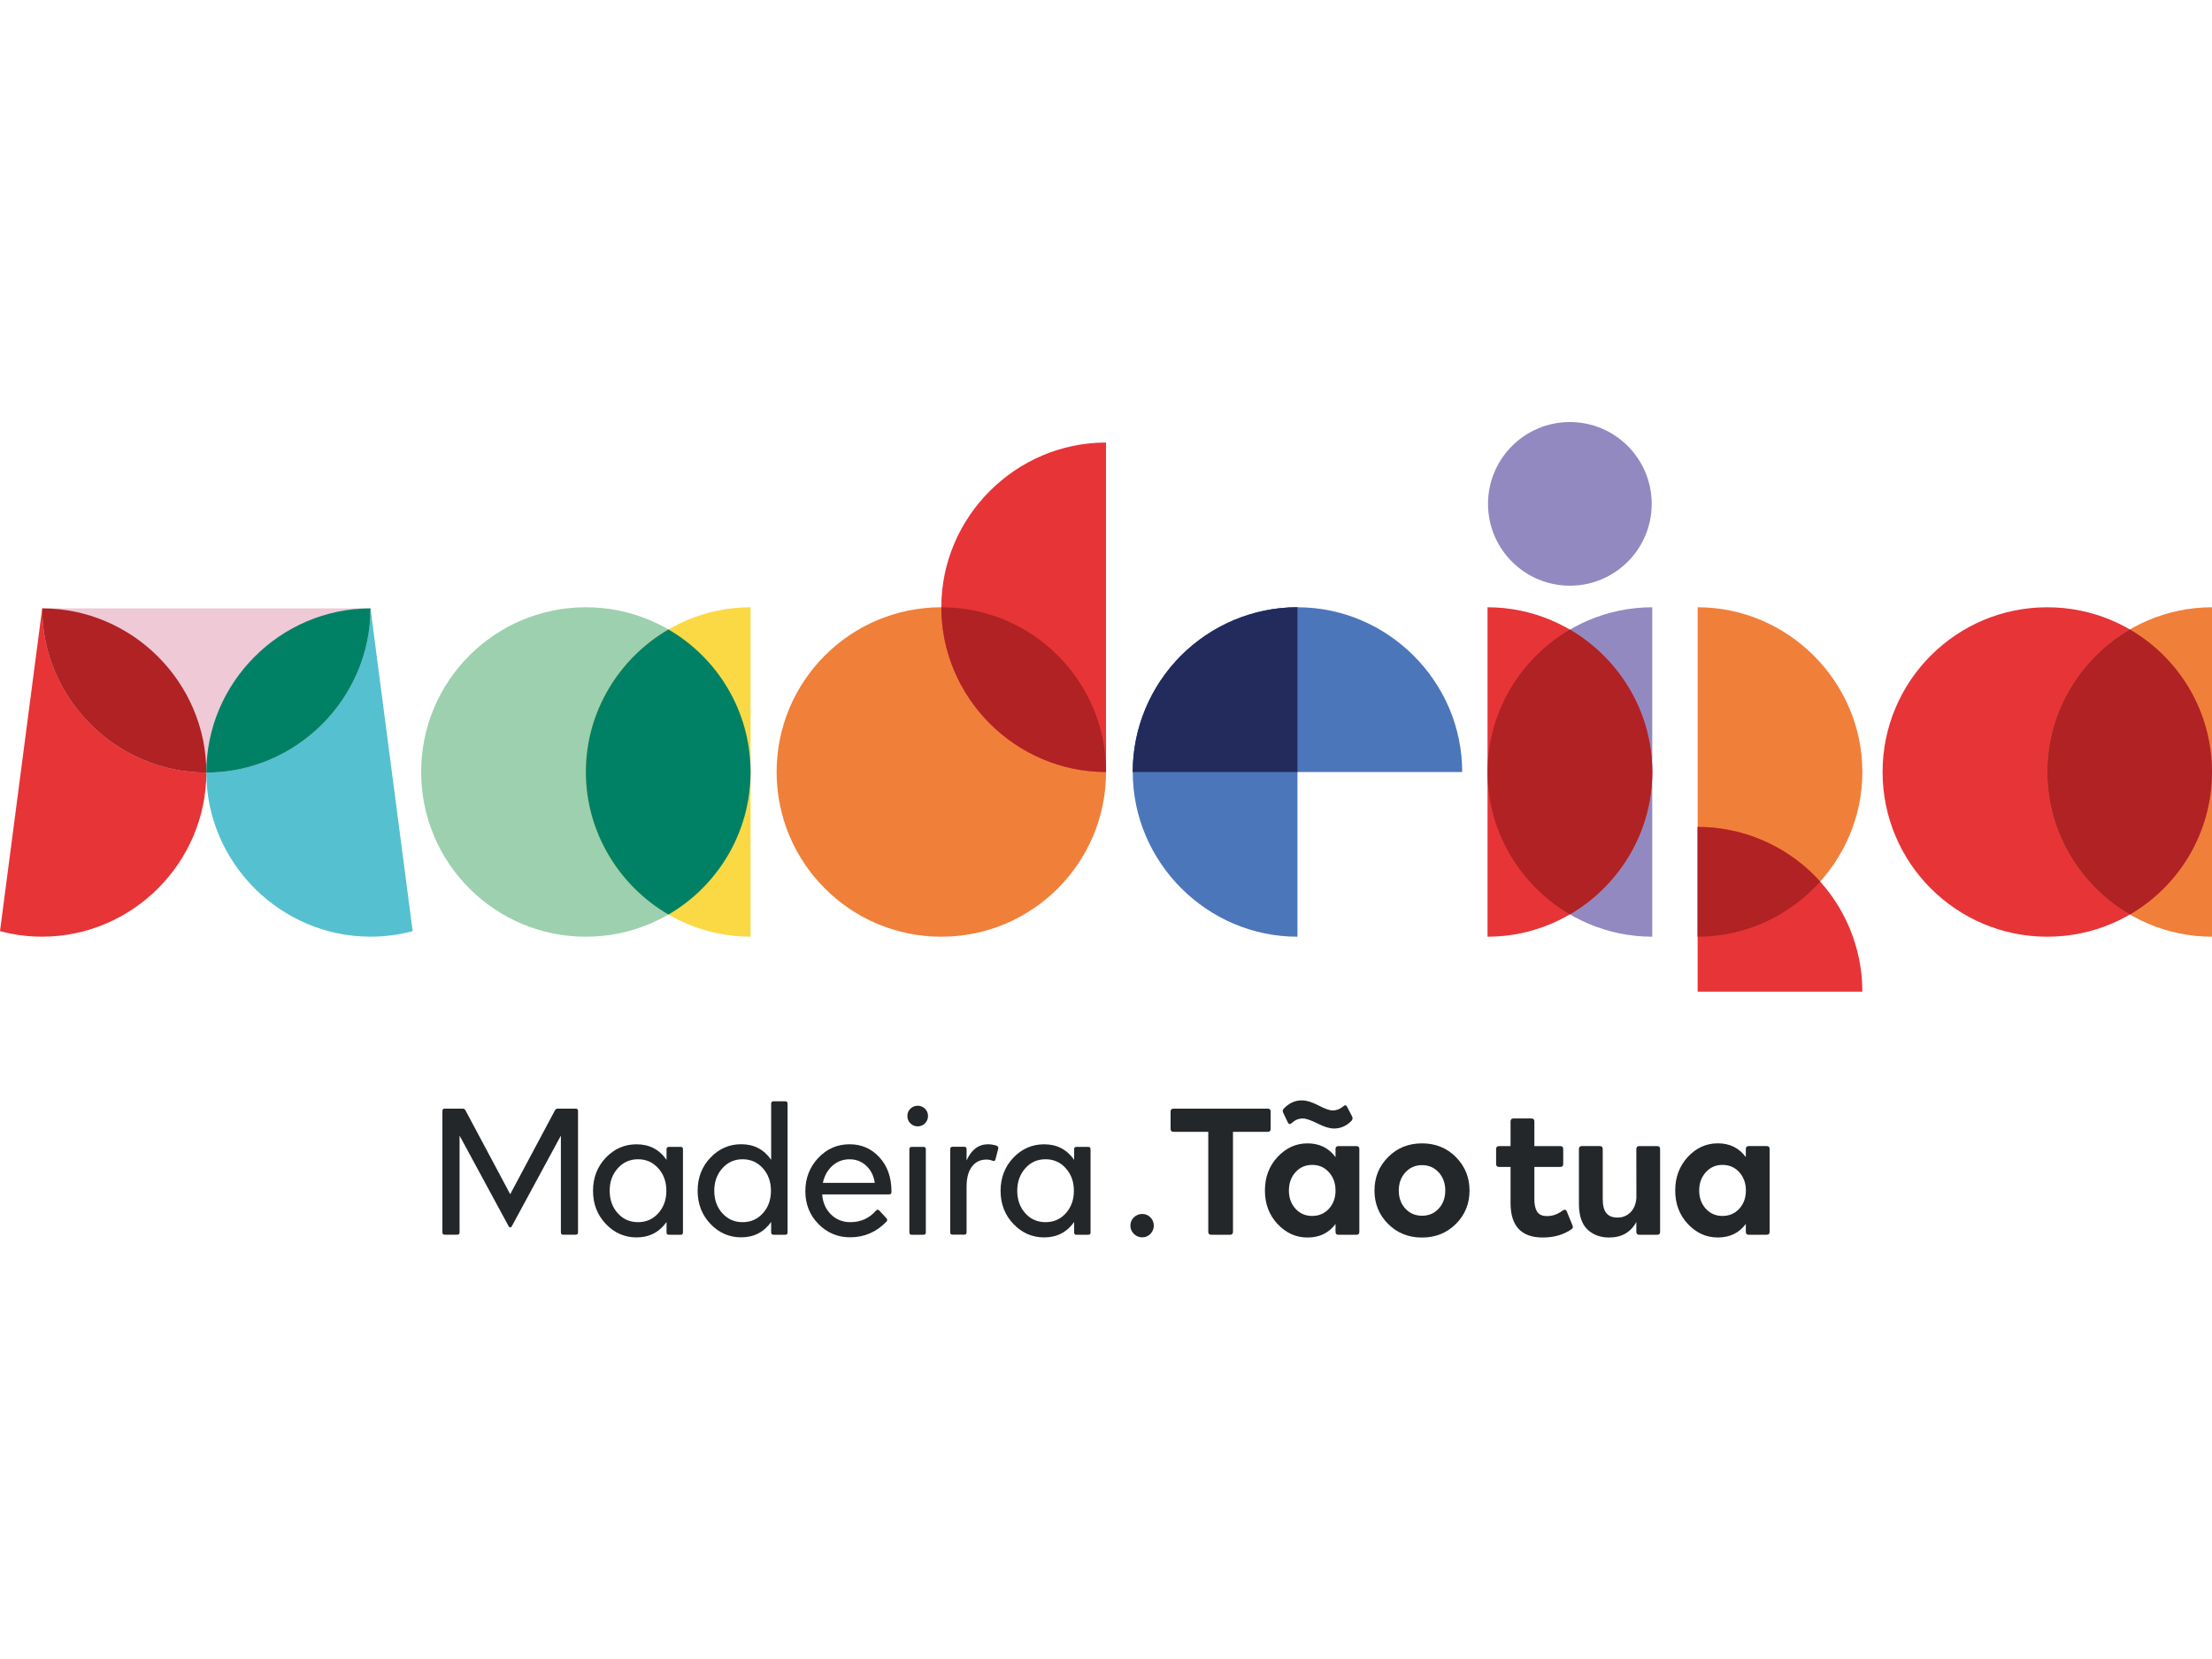 <?xml version="1.0" encoding="utf-8"?>
<!-- Generator: Adobe Illustrator 23.0.1, SVG Export Plug-In . SVG Version: 6.00 Build 0)  -->
<svg version="1.1" id="Camada_1" xmlns="http://www.w3.org/2000/svg" xmlns:xlink="http://www.w3.org/1999/xlink" x="0px" y="0px"
	 viewBox="0 0 640 480" style="enable-background:new 0 0 640 480;" xml:space="preserve">
<style type="text/css">
	.st0{fill:#4C76BA;}
	.st1{fill:#9389C1;}
	.st2{fill:#E73437;}
	.st3{fill:#B02224;}
	.st4{fill:#222B5B;}
	.st5{fill:#EFC9D5;}
	.st6{fill:#B63126;}
	.st7{fill:#55C0D0;}
	.st8{fill:#008166;}
	.st9{fill:#9DD0AE;}
	.st10{fill:#FAD945;}
	.st11{fill:#F07F3A;}
	.st12{fill:#242729;}
</style>
<path class="st0" d="M375.4,223.36h-47.66c0-26.14,21.52-47.66,47.66-47.66s47.66,21.52,47.66,47.66H375.4z"/>
<path class="st0" d="M375.4,223.36v47.66c-26.14,0-47.66-21.52-47.66-47.66s21.52-47.66,47.66-47.66V223.36z"/>
<path class="st1" d="M478.05,223.36v47.66c-26.14,0-47.66-21.52-47.66-47.66s21.52-47.66,47.66-47.66V223.36z"/>
<path class="st2" d="M430.39,223.36V175.7c26.14,0,47.66,21.52,47.66,47.66s-21.52,47.66-47.66,47.66V223.36z"/>
<path class="st3" d="M454.22,182.16c-14.19,8.29-23.82,23.71-23.82,41.2s9.63,32.91,23.82,41.2c14.2-8.29,23.83-23.71,23.83-41.2
	C478.05,205.87,468.42,190.45,454.22,182.16"/>
<path class="st4" d="M375.4,223.36h-47.66c0-12.64,5.03-24.77,13.96-33.7c8.93-8.93,21.06-13.96,33.7-13.96V223.36z"/>
<rect x="12.21" y="176.02" class="st5" width="94.97" height="47.5"/>
<path class="st1" d="M477.89,145.79c0,13.07-10.6,23.67-23.68,23.67c-13.07,0-23.68-10.6-23.68-23.67
	c0-13.08,10.6-23.68,23.68-23.68C467.3,122.11,477.89,132.71,477.89,145.79"/>
<path class="st6" d="M478.26,223.76"/>
<path class="st7" d="M107.19,176.02c0,26.06-21.44,47.5-47.49,47.5c0,26.06,21.44,47.49,47.5,47.49c4.12,0,8.23-0.54,12.2-1.6
	C119.41,269.42,107.19,176.02,107.19,176.02"/>
<path class="st2" d="M12.21,176.02c0,26.06,21.44,47.5,47.49,47.5c0,26.06-21.44,47.49-47.5,47.49c-4.12,0-8.23-0.54-12.2-1.6
	C0,269.42,12.2,176.02,12.21,176.02"/>
<path class="st3" d="M12.21,176.02c26.06,0,47.49,21.44,47.49,47.5C33.65,223.52,12.21,202.08,12.21,176.02"/>
<path class="st8" d="M107.19,176.02c-26.06,0-47.49,21.44-47.49,47.5C85.75,223.52,107.19,202.08,107.19,176.02"/>
<path class="st9" d="M217.16,223.36c0,26.32-21.34,47.66-47.66,47.66c-26.32,0-47.65-21.34-47.65-47.66
	c0-26.32,21.34-47.66,47.65-47.66C195.82,175.7,217.16,197.03,217.16,223.36"/>
<path class="st10" d="M217.16,223.36v47.66c-26.14,0-47.66-21.52-47.66-47.66s21.52-47.66,47.66-47.66V223.36z"/>
<path class="st8" d="M193.4,182.12c-14.24,8.28-23.9,23.71-23.9,41.23s9.67,32.97,23.9,41.26c14.2-8.25,23.76-23.65,23.76-41.26
	S207.6,190.37,193.4,182.12"/>
<path class="st11" d="M491.18,223.36V175.7c26.14,0,47.66,21.52,47.66,47.66s-21.52,47.66-47.66,47.66V223.36z"/>
<path class="st2" d="M491.18,286.92v-47.66c12.64,0,24.77,5.03,33.7,13.96c8.93,8.94,13.96,21.06,13.96,33.71L491.18,286.92
	L491.18,286.92z"/>
<path class="st3" d="M526.62,255.07c-0.57-0.63-1.15-1.25-1.74-1.85c-8.94-8.93-21.07-13.96-33.7-13.96v31.76
	C505.19,271.02,517.87,264.83,526.62,255.07"/>
<path class="st2" d="M640,223.36c0,26.32-21.34,47.66-47.66,47.66c-26.32,0-47.65-21.34-47.65-47.66
	c0-26.32,21.34-47.66,47.65-47.66S640,197.03,640,223.36"/>
<path class="st11" d="M640,223.36v47.66c-26.14,0-47.66-21.52-47.66-47.66S613.86,175.7,640,175.7V223.36z"/>
<path class="st3" d="M616.24,182.12c-14.24,8.28-23.9,23.71-23.9,41.23s9.66,32.97,23.9,41.26c14.2-8.25,23.76-23.65,23.76-41.26
	S630.44,190.37,616.24,182.12"/>
<path class="st11" d="M320.01,223.36c0,26.32-21.34,47.66-47.66,47.66c-26.32,0-47.65-21.34-47.65-47.66
	c0-26.32,21.33-47.66,47.65-47.66C298.67,175.7,320.01,197.03,320.01,223.36"/>
<path class="st2" d="M320.01,175.7v47.66c-26.14,0-47.66-21.52-47.66-47.66s21.52-47.66,47.66-47.66V175.7z"/>
<path class="st3" d="M272.36,175.7c0,26.14,21.52,47.66,47.66,47.66l0,0C320.01,197.03,298.67,175.7,272.36,175.7"/>
<path class="st12" d="M160.58,321.23c0.18-0.32,0.44-0.47,0.79-0.47h5.18c0.46,0,0.69,0.23,0.69,0.68v35.12
	c0,0.46-0.23,0.68-0.69,0.68h-3.59c-0.46,0-0.68-0.23-0.68-0.68v-27.99l-14.18,26.19c-0.14,0.24-0.3,0.37-0.48,0.37
	s-0.33-0.12-0.47-0.37l-14.18-26.19v27.99c0,0.46-0.23,0.68-0.69,0.68h-3.59c-0.46,0-0.69-0.23-0.69-0.68v-35.12
	c0-0.46,0.23-0.68,0.69-0.68h5.18c0.35,0,0.62,0.15,0.79,0.47l12.96,24.29L160.58,321.23z"/>
<path class="st12" d="M175.29,334.94c2.47-2.57,5.43-3.86,8.88-3.86c3.71,0,6.6,1.5,8.68,4.5v-3.07c0-0.46,0.23-0.68,0.68-0.68h3.39
	c0.46,0,0.68,0.22,0.68,0.68v24.07c0,0.46-0.22,0.68-0.68,0.68h-3.39c-0.46,0-0.68-0.23-0.68-0.68v-3.01
	c-2.12,2.97-5.01,4.45-8.68,4.45c-3.45,0-6.41-1.3-8.88-3.89c-2.47-2.59-3.71-5.78-3.71-9.6
	C171.58,340.74,172.82,337.54,175.29,334.94 M176.4,344.51c0,2.61,0.77,4.78,2.33,6.51c1.55,1.74,3.5,2.59,5.87,2.59
	c2.37,0,4.32-0.86,5.87-2.59c1.55-1.73,2.33-3.89,2.33-6.51c0-2.57-0.77-4.73-2.33-6.48s-3.51-2.62-5.87-2.62
	c-2.36,0-4.32,0.87-5.87,2.62C177.17,339.78,176.4,341.93,176.4,344.51"/>
<path class="st12" d="M223.12,319.33c0-0.46,0.22-0.69,0.68-0.69h3.39c0.46,0,0.68,0.23,0.68,0.69v37.24c0,0.46-0.23,0.68-0.68,0.68
	h-3.39c-0.46,0-0.68-0.23-0.68-0.68v-3.02c-2.12,2.97-5.01,4.45-8.68,4.45c-3.46,0-6.42-1.3-8.89-3.89c-2.47-2.59-3.7-5.79-3.7-9.61
	c0-3.77,1.23-6.96,3.7-9.55c2.47-2.59,5.43-3.89,8.89-3.89c3.7,0,6.59,1.5,8.68,4.5V319.33z M208.99,351.02
	c1.56,1.73,3.51,2.59,5.87,2.59s4.32-0.86,5.87-2.59c1.56-1.73,2.33-3.89,2.33-6.51c0-2.57-0.77-4.73-2.33-6.48
	c-1.55-1.74-3.5-2.62-5.87-2.62c-2.37,0-4.32,0.87-5.87,2.62c-1.55,1.74-2.33,3.9-2.33,6.48
	C206.66,347.12,207.43,349.29,208.99,351.02"/>
<path class="st12" d="M233.01,344.67c0-3.77,1.24-6.98,3.72-9.63c2.49-2.65,5.52-3.97,9.08-3.97c3.45,0,6.34,1.26,8.65,3.79
	c2.31,2.52,3.47,5.81,3.47,9.87v0.16c0,0.46-0.23,0.69-0.69,0.69h-19.36c0.18,2.36,1.02,4.29,2.54,5.78
	c1.52,1.5,3.38,2.25,5.61,2.25c3,0,5.47-1.11,7.41-3.33c0.18-0.17,0.33-0.27,0.47-0.27c0.18,0,0.33,0.07,0.47,0.21l2.12,2.28
	c0.11,0.18,0.18,0.33,0.21,0.47c-0.03,0.18-0.11,0.33-0.21,0.47c-2.92,3.04-6.44,4.55-10.53,4.55c-3.6,0-6.66-1.29-9.18-3.86
	C234.27,351.57,233.01,348.4,233.01,344.67 M238.08,342.24h15.02c-0.29-2.01-1.09-3.65-2.44-4.92c-1.34-1.27-2.96-1.9-4.86-1.9
	c-1.94,0-3.6,0.64-5,1.9C239.41,338.59,238.51,340.22,238.08,342.24"/>
<path class="st12" d="M265.54,325.89c-0.85,0-1.56-0.29-2.14-0.87c-0.58-0.58-0.87-1.3-0.87-2.14c0-0.81,0.29-1.51,0.87-2.09
	c0.59-0.59,1.3-0.87,2.14-0.87c0.81,0,1.51,0.29,2.09,0.87c0.58,0.58,0.87,1.28,0.87,2.09c0,0.85-0.29,1.56-0.87,2.14
	C267.05,325.6,266.35,325.89,265.54,325.89 M263.8,357.26c-0.46,0-0.69-0.23-0.69-0.68v-24.07c0-0.46,0.23-0.68,0.69-0.68h3.38
	c0.46,0,0.69,0.22,0.69,0.68v24.07c0,0.46-0.23,0.68-0.69,0.68H263.8L263.8,357.26z"/>
<path class="st12" d="M285.9,331.07c0.74,0,1.57,0.14,2.49,0.42c0.38,0.18,0.53,0.48,0.42,0.9l-0.79,3.06
	c-0.11,0.46-0.41,0.59-0.9,0.37c-0.53-0.21-1.09-0.32-1.69-0.32c-1.8,0-3.21,0.69-4.24,2.06c-1.02,1.38-1.53,3.3-1.53,5.77v13.22
	c0,0.46-0.23,0.68-0.68,0.68h-3.38c-0.46,0-0.68-0.23-0.68-0.68v-24.07c0-0.46,0.23-0.68,0.68-0.68h3.38c0.46,0,0.68,0.23,0.68,0.68
	v3.28C281.04,332.65,283.12,331.07,285.9,331.07"/>
<path class="st12" d="M293.21,334.94c2.47-2.57,5.43-3.86,8.89-3.86c3.7,0,6.59,1.5,8.68,4.5v-3.07c0-0.46,0.23-0.68,0.68-0.68h3.39
	c0.46,0,0.68,0.22,0.68,0.68v24.07c0,0.46-0.23,0.68-0.68,0.68h-3.39c-0.46,0-0.68-0.23-0.68-0.68v-3.01
	c-2.12,2.97-5,4.45-8.68,4.45c-3.45,0-6.42-1.3-8.89-3.89c-2.47-2.59-3.71-5.78-3.71-9.6C289.5,340.74,290.74,337.54,293.21,334.94
	 M294.32,344.51c0,2.61,0.77,4.78,2.32,6.51c1.55,1.74,3.51,2.59,5.87,2.59s4.32-0.86,5.87-2.59s2.33-3.89,2.33-6.51
	c0-2.57-0.77-4.73-2.33-6.48c-1.55-1.74-3.51-2.62-5.87-2.62s-4.33,0.87-5.87,2.62S294.32,341.93,294.32,344.51"/>
<path class="st12" d="M330.5,358c-0.95,0-1.76-0.33-2.44-1c-0.67-0.67-1-1.46-1-2.38c0-0.95,0.33-1.75,1-2.4s1.48-0.98,2.44-0.98
	c0.91,0,1.7,0.33,2.35,0.98s0.98,1.46,0.98,2.4c0,0.92-0.33,1.71-0.98,2.38S331.41,358,330.5,358"/>
<path class="st12" d="M366.79,320.76c0.56,0,0.85,0.29,0.85,0.85v5.02c0,0.57-0.28,0.85-0.85,0.85h-10.05v28.93
	c0,0.57-0.29,0.85-0.85,0.85h-5.45c-0.56,0-0.85-0.28-0.85-0.85v-28.93h-10.05c-0.56,0-0.85-0.28-0.85-0.85v-5.02
	c0-0.56,0.29-0.85,0.85-0.85H366.79z"/>
<path class="st12" d="M386.41,332.45c0-0.56,0.28-0.85,0.85-0.85h5.19c0.55,0,0.85,0.29,0.85,0.85v23.96c0,0.56-0.29,0.85-0.85,0.85
	h-5.19c-0.56,0-0.85-0.29-0.85-0.85v-2.27c-1.95,2.61-4.64,3.91-8.1,3.91c-3.35,0-6.24-1.3-8.68-3.91
	c-2.43-2.61-3.65-5.84-3.65-9.68c0-3.85,1.21-7.08,3.65-9.71c2.44-2.62,5.33-3.94,8.68-3.94c3.42,0,6.12,1.32,8.1,3.97V332.45z
	 M376.95,323.61c-1.17,0-2.22,0.42-3.18,1.28c-0.49,0.49-0.88,0.43-1.17-0.16l-1.32-2.75c-0.21-0.46-0.18-0.84,0.11-1.17
	c1.52-1.62,3.26-2.44,5.23-2.44c1.38,0,2.99,0.49,4.85,1.46c1.85,0.98,3.23,1.46,4.15,1.46c1.06,0,2.07-0.39,3.01-1.17
	c0.5-0.5,0.88-0.43,1.17,0.2l1.43,2.75c0.18,0.42,0.12,0.81-0.15,1.16c-1.44,1.52-3.15,2.28-5.12,2.28c-1.27,0-2.86-0.48-4.77-1.46
	C379.27,324.1,377.86,323.61,376.95,323.61 M379.64,351.81c1.97,0,3.59-0.69,4.86-2.09c1.27-1.39,1.91-3.15,1.91-5.26
	c0-2.12-0.64-3.88-1.91-5.3c-1.27-1.41-2.89-2.12-4.86-2.12c-1.94,0-3.54,0.71-4.82,2.12c-1.27,1.42-1.9,3.18-1.9,5.3
	c0,2.11,0.64,3.87,1.9,5.26C376.1,351.12,377.7,351.81,379.64,351.81"/>
<path class="st12" d="M397.68,344.46c0-3.81,1.31-7.04,3.94-9.68c2.62-2.65,5.9-3.97,9.81-3.97c3.91,0,7.19,1.32,9.81,3.97
	c2.62,2.65,3.94,5.87,3.94,9.68c0,3.8-1.3,7.01-3.91,9.63c-2.65,2.64-5.92,3.97-9.84,3.97c-3.92,0-7.19-1.31-9.81-3.94
	C398.99,351.48,397.68,348.27,397.68,344.46 M404.71,344.46c0,2.11,0.64,3.86,1.91,5.23c1.27,1.38,2.88,2.06,4.82,2.06
	s3.54-0.68,4.82-2.06c1.26-1.38,1.9-3.12,1.9-5.23c0-2.12-0.64-3.87-1.9-5.26c-1.28-1.39-2.88-2.09-4.82-2.09s-3.54,0.7-4.82,2.09
	C405.36,340.59,404.71,342.34,404.71,344.46"/>
<path class="st12" d="M452.17,350.22c0.56-0.35,0.95-0.24,1.17,0.32l1.64,4.02c0.21,0.46,0.11,0.83-0.32,1.11
	c-2.29,1.59-5.06,2.38-8.3,2.38c-6.21,0-9.31-3.33-9.31-10v-10.42h-3.33c-0.56,0-0.85-0.29-0.85-0.85v-4.33
	c0-0.56,0.29-0.85,0.85-0.85h3.33v-7.15c0-0.56,0.29-0.85,0.85-0.85h5.19c0.56,0,0.85,0.29,0.85,0.85v7.15h7.51
	c0.56,0,0.84,0.29,0.84,0.85v4.33c0,0.56-0.28,0.85-0.84,0.85h-7.51v9.36c0,1.55,0.27,2.75,0.8,3.59c0.53,0.85,1.49,1.27,2.91,1.27
	C449.17,351.87,450.69,351.32,452.17,350.22"/>
<path class="st12" d="M473.44,332.45c0-0.56,0.29-0.85,0.85-0.85h5.18c0.56,0,0.85,0.29,0.85,0.85v23.96c0,0.56-0.28,0.85-0.85,0.85
	h-5.18c-0.56,0-0.85-0.28-0.85-0.85v-2.86c-1.62,3-4.24,4.5-7.88,4.5c-2.54,0-4.63-0.77-6.27-2.33c-1.64-1.56-2.46-4.06-2.46-7.51
	v-15.77c0-0.56,0.29-0.85,0.85-0.85h5.19c0.56,0,0.85,0.29,0.85,0.85v14.39c0,1.94,0.35,3.33,1.06,4.18
	c0.71,0.85,1.78,1.27,3.23,1.27c1.41,0,2.62-0.47,3.65-1.43c1.03-0.95,1.62-2.35,1.8-4.18L473.44,332.45L473.44,332.45z"/>
<path class="st12" d="M488.34,334.72c2.44-2.61,5.33-3.92,8.68-3.92c3.42,0,6.12,1.32,8.1,3.97v-2.33c0-0.56,0.29-0.85,0.85-0.85
	h5.19c0.56,0,0.85,0.29,0.85,0.85v23.96c0,0.56-0.29,0.85-0.85,0.85h-5.19c-0.56,0-0.85-0.29-0.85-0.85v-2.27
	c-1.95,2.61-4.64,3.91-8.1,3.91c-3.35,0-6.24-1.3-8.68-3.91c-2.43-2.61-3.65-5.83-3.65-9.68
	C484.69,340.61,485.92,337.36,488.34,334.72 M491.63,344.46c0,2.11,0.64,3.87,1.91,5.26s2.88,2.09,4.82,2.09
	c1.97,0,3.59-0.69,4.87-2.09c1.26-1.39,1.91-3.15,1.91-5.26c0-2.12-0.64-3.88-1.91-5.3c-1.27-1.41-2.89-2.12-4.87-2.12
	c-1.94,0-3.54,0.71-4.82,2.12C492.26,340.58,491.63,342.34,491.63,344.46"/>
</svg>
